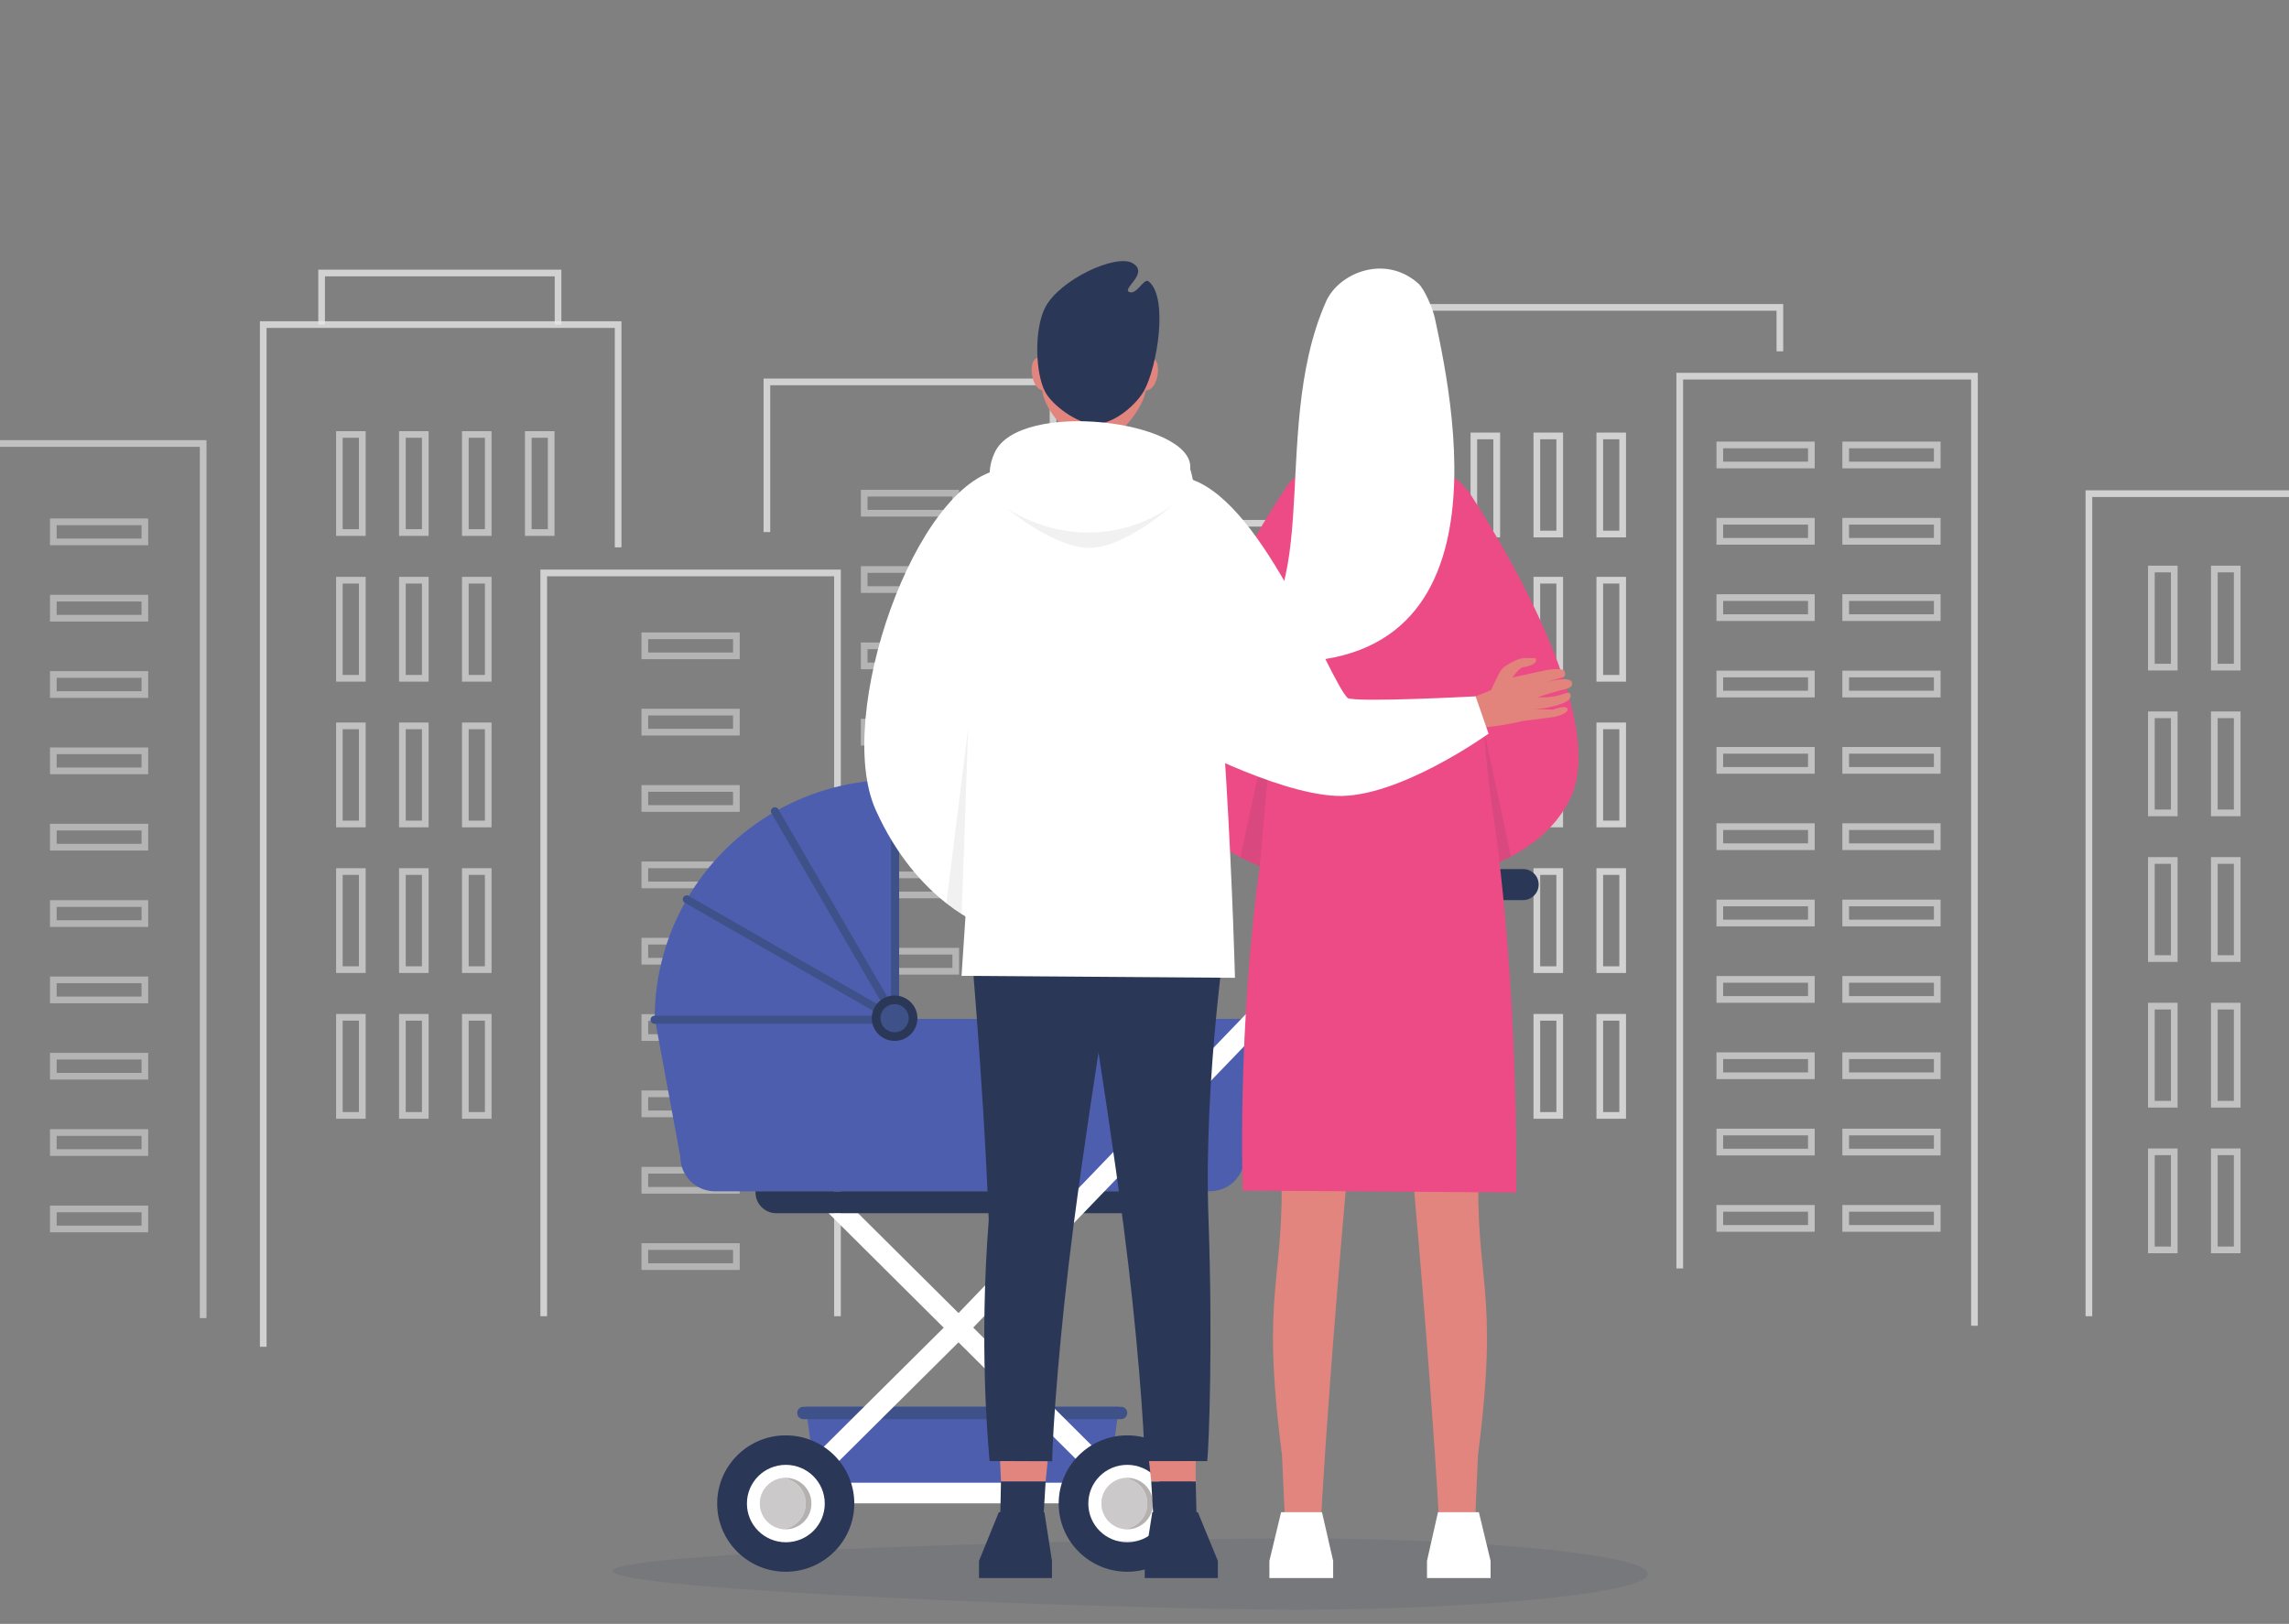 <svg width="482" height="342" viewBox="0 0 482 342" fill="none" xmlns="http://www.w3.org/2000/svg">
<rect x="0" y="0" width="482" height="342" fill="#808080" stroke="none"/>
<g opacity="0.8">
<path opacity="0.8" d="M307.416 277.201H306.01V110.908H240.438V277.201H239.032V109.5H307.416V277.201Z" fill="white"/>
<path opacity="0.8" d="M222.443 192.908H221.037V81.134H162.193V112.055H160.787V79.726H222.443V192.908Z" fill="white"/>
<path opacity="0.8" d="M440.568 277.201H439.162V103.264H482V104.672H440.568V277.201Z" fill="white"/>
<path opacity="0.8" d="M416.468 279.213H415.062V79.927H354.411V267.142H353.005V78.519H416.468V279.213Z" fill="white"/>
<path opacity="0.8" d="M297.153 104.37H295.747V64.034H375.498V73.993H374.092V65.443H297.153V104.37Z" fill="white"/>
<path opacity="0.8" d="M56.133 283.639H54.727V67.656H130.863V115.274H129.457V69.064H56.133V283.639Z" fill="white"/>
<path opacity="0.8" d="M118.211 68.36H116.805V58.2H68.424V68.36H67.018V56.792H118.211V68.36Z" fill="white"/>
<path opacity="0.8" d="M177.055 277.201H175.649V121.37H115.198V277.201H113.792V119.961H177.055V277.201Z" fill="white"/>
<g opacity="0.8">
<path opacity="0.8" d="M116.765 112.86H110.539V90.811H116.765V112.86ZM111.945 111.452H115.359V92.199H111.945V111.452Z" fill="white"/>
<path opacity="0.8" d="M103.51 112.86H97.284V90.811H103.51V112.86ZM98.689 111.452H102.104V92.199H98.689V111.452Z" fill="white"/>
<path opacity="0.8" d="M90.254 112.86H84.029V90.811H90.254V112.86ZM85.434 111.452H88.849V92.199H85.434V111.452Z" fill="white"/>
<path opacity="0.8" d="M76.999 112.86H70.774V90.811H76.999V112.86ZM72.159 111.452H75.573V92.199H72.159V111.452Z" fill="white"/>
</g>
<g opacity="0.8">
<path opacity="0.8" d="M103.51 143.56H97.284V121.49H103.51V143.56ZM98.689 142.151H102.104V122.899H98.689V142.151Z" fill="white"/>
<path opacity="0.8" d="M90.254 143.56H84.029V121.49H90.254V143.56ZM85.434 142.151H88.849V122.899H85.434V142.151Z" fill="white"/>
<path opacity="0.8" d="M76.999 143.56H70.774V121.49H76.999V143.56ZM72.159 142.151H75.573V122.899H72.159V142.151Z" fill="white"/>
</g>
<g opacity="0.8">
<path opacity="0.8" d="M103.51 174.239H97.284V152.17H103.51V174.239ZM98.689 172.831H102.104V153.578H98.689V172.831Z" fill="white"/>
<path opacity="0.8" d="M90.254 174.239H84.029V152.17H90.254V174.239ZM85.434 172.831H88.849V153.578H85.434V172.831Z" fill="white"/>
<path opacity="0.8" d="M76.999 174.239H70.774V152.17H76.999V174.239ZM72.159 172.831H75.573V153.578H72.159V172.831Z" fill="white"/>
</g>
<g opacity="0.8">
<path opacity="0.8" d="M103.51 204.918H97.284V182.849H103.51V204.918ZM98.689 203.51H102.104V184.257H98.689V203.51Z" fill="white"/>
<path opacity="0.8" d="M90.254 204.918H84.029V182.849H90.254V204.918ZM85.434 203.51H88.849V184.257H85.434V203.51Z" fill="white"/>
<path opacity="0.8" d="M76.999 204.918H70.774V182.849H76.999V204.918ZM72.159 203.51H75.573V184.257H72.159V203.51Z" fill="white"/>
</g>
<g opacity="0.8">
<path opacity="0.8" d="M103.51 235.618H97.284V213.549H103.51V235.618ZM98.689 234.21H102.104V214.957H98.689V234.21Z" fill="white"/>
<path opacity="0.8" d="M90.254 235.618H84.029V213.549H90.254V235.618ZM85.434 234.21H88.849V214.957H85.434V234.21Z" fill="white"/>
<path opacity="0.8" d="M76.999 235.618H70.774V213.549H76.999V235.618ZM72.159 234.21H75.573V214.957H72.159V234.21Z" fill="white"/>
</g>
<g opacity="0.8">
<path opacity="0.8" d="M471.798 141.206H465.572V119.136H471.798V141.206ZM466.978 139.797H470.392V120.545H466.978V139.797Z" fill="white"/>
<path opacity="0.8" d="M458.543 141.206H452.317V119.136H458.543V141.206ZM453.723 139.797H457.137V120.545H453.723V139.797Z" fill="white"/>
</g>
<g opacity="0.8">
<path opacity="0.8" d="M471.798 171.905H465.572V149.836H471.798V171.905ZM466.978 170.497H470.392V151.244H466.978V170.497Z" fill="white"/>
<path opacity="0.8" d="M458.543 171.905H452.317V149.836H458.543V171.905ZM453.723 170.497H457.137V151.244H453.723V170.497Z" fill="white"/>
</g>
<g opacity="0.8">
<path opacity="0.8" d="M471.798 202.584H465.572V180.515H471.798V202.584ZM466.978 201.176H470.392V181.924H466.978V201.176Z" fill="white"/>
<path opacity="0.8" d="M458.543 202.584H452.317V180.515H458.543V202.584ZM453.723 201.176H457.137V181.924H453.723V201.176Z" fill="white"/>
</g>
<g opacity="0.8">
<path opacity="0.8" d="M471.798 233.264H465.572V211.195H471.798V233.264ZM466.978 231.856H470.392V212.603H466.978V231.856Z" fill="white"/>
<path opacity="0.8" d="M458.543 233.264H452.317V211.195H458.543V233.264ZM453.723 231.856H457.137V212.603H453.723V231.856Z" fill="white"/>
</g>
<g opacity="0.8">
<path opacity="0.8" d="M471.798 263.944H465.572V241.875H471.798V263.944ZM466.978 262.535H470.392V243.283H466.978V262.535Z" fill="white"/>
<path opacity="0.8" d="M458.543 263.944H452.317V241.875H458.543V263.944ZM453.723 262.535H457.137V243.283H453.723V262.535Z" fill="white"/>
</g>
<g opacity="0.8">
<path opacity="0.8" d="M408.636 98.637H387.95V93.004H408.636V98.637ZM389.356 97.228H407.23V94.412H389.356V97.228Z" fill="white"/>
<path opacity="0.8" d="M382.126 98.637H361.44V93.004H382.126V98.637ZM362.845 97.228H380.72V94.412H362.845V97.228Z" fill="white"/>
</g>
<g opacity="0.8">
<path opacity="0.8" d="M408.636 114.711H387.95V109.078H408.636V114.711ZM389.356 113.302H407.23V110.486H389.356V113.302Z" fill="white"/>
<path opacity="0.8" d="M382.126 114.711H361.44V109.078H382.126V114.711ZM362.845 113.302H380.72V110.486H362.845V113.302Z" fill="white"/>
</g>
<g opacity="0.8">
<path opacity="0.8" d="M408.636 130.785H387.95V125.152H408.636V130.785ZM389.356 129.377H407.23V126.56H389.356V129.377Z" fill="white"/>
<path opacity="0.8" d="M382.126 130.785H361.44V125.152H382.126V130.785ZM362.845 129.377H380.72V126.56H362.845V129.377Z" fill="white"/>
</g>
<g opacity="0.8">
<path opacity="0.8" d="M408.636 146.879H387.95V141.246H408.636V146.879ZM389.356 145.471H407.23V142.654H389.356V145.471Z" fill="white"/>
<path opacity="0.8" d="M382.126 146.879H361.44V141.246H382.126V146.879ZM362.845 145.471H380.72V142.654H362.845V145.471Z" fill="white"/>
</g>
<g opacity="0.8">
<path opacity="0.8" d="M408.636 162.953H387.95V157.32H408.636V162.953ZM389.356 161.545H407.23V158.728H389.356V161.545Z" fill="white"/>
<path opacity="0.8" d="M382.126 162.953H361.44V157.32H382.126V162.953ZM362.845 161.545H380.72V158.728H362.845V161.545Z" fill="white"/>
</g>
<g opacity="0.8">
<path opacity="0.8" d="M408.636 179.027H387.95V173.394H408.636V179.027ZM389.356 177.619H407.23V174.802H389.356V177.619Z" fill="white"/>
<path opacity="0.8" d="M382.126 179.027H361.44V173.394H382.126V179.027ZM362.845 177.619H380.72V174.802H362.845V177.619Z" fill="white"/>
</g>
<g opacity="0.8">
<path opacity="0.8" d="M408.636 195.101H387.95V189.468H408.636V195.101ZM389.356 193.693H407.23V190.876H389.356V193.693Z" fill="white"/>
<path opacity="0.8" d="M382.126 195.101H361.44V189.468H382.126V195.101ZM362.845 193.693H380.72V190.876H362.845V193.693Z" fill="white"/>
</g>
<g opacity="0.8">
<path opacity="0.8" d="M408.636 211.195H387.95V205.562H408.636V211.195ZM389.356 209.787H407.23V206.97H389.356V209.787Z" fill="white"/>
<path opacity="0.8" d="M382.126 211.195H361.44V205.562H382.126V211.195ZM362.845 209.787H380.72V206.97H362.845V209.787Z" fill="white"/>
</g>
<g opacity="0.8">
<path opacity="0.8" d="M408.636 227.269H387.95V221.636H408.636V227.269ZM389.356 225.861H407.23V223.044H389.356V225.861Z" fill="white"/>
<path opacity="0.8" d="M382.126 227.269H361.44V221.636H382.126V227.269ZM362.845 225.861H380.72V223.044H362.845V225.861Z" fill="white"/>
</g>
<g opacity="0.8">
<path opacity="0.8" d="M408.636 243.343H387.95V237.71H408.636V243.343ZM389.356 241.935H407.23V239.118H389.356V241.935Z" fill="white"/>
<path opacity="0.8" d="M382.126 243.343H361.44V237.71H382.126V243.343ZM362.845 241.935H380.72V239.118H362.845V241.935Z" fill="white"/>
</g>
<g opacity="0.8">
<path opacity="0.8" d="M408.636 259.417H387.95V253.784H408.636V259.417ZM389.356 258.009H407.23V255.192H389.356V258.009Z" fill="white"/>
<path opacity="0.8" d="M382.126 259.417H361.44V253.784H382.126V259.417ZM362.845 258.009H380.72V255.192H362.845V258.009Z" fill="white"/>
</g>
<g opacity="0.8">
<path opacity="0.8" d="M43.48 277.603H42.075V94.11H0V92.702H43.48V277.603Z" fill="white"/>
<g opacity="0.8">
<path opacity="0.8" d="M31.209 114.831H10.524V109.198H31.209V114.831ZM11.93 113.423H29.804V110.607H11.93V113.423Z" fill="white"/>
</g>
<g opacity="0.8">
<path opacity="0.8" d="M31.209 130.905H10.524V125.272H31.209V130.905ZM11.93 129.497H29.804V126.681H11.93V129.497Z" fill="white"/>
</g>
<g opacity="0.8">
<path opacity="0.8" d="M31.209 146.979H10.524V141.346H31.209V146.979ZM11.93 145.571H29.804V142.755H11.93V145.571Z" fill="white"/>
</g>
<g opacity="0.8">
<path opacity="0.8" d="M31.209 163.053H10.524V157.42H31.209V163.053ZM11.93 161.645H29.804V158.829H11.93V161.645Z" fill="white"/>
</g>
<g opacity="0.8">
<path opacity="0.8" d="M31.209 179.127H10.524V173.494H31.209V179.127ZM11.93 177.719H29.804V174.903H11.93V177.719Z" fill="white"/>
</g>
<g opacity="0.8">
<path opacity="0.8" d="M31.209 195.222H10.524V189.589H31.209V195.222ZM11.93 193.813H29.804V190.997H11.93V193.813Z" fill="white"/>
</g>
<g opacity="0.8">
<path opacity="0.8" d="M31.209 211.296H10.524V205.663H31.209V211.296ZM11.93 209.887H29.804V207.071H11.93V209.887Z" fill="white"/>
</g>
<g opacity="0.8">
<path opacity="0.8" d="M31.209 227.369H10.524V221.737H31.209V227.369ZM11.93 225.961H29.804V223.145H11.93V225.961Z" fill="white"/>
</g>
<g opacity="0.8">
<path opacity="0.8" d="M31.209 243.443H10.524V237.811H31.209V243.443ZM11.93 242.035H29.804V239.219H11.93V242.035Z" fill="white"/>
</g>
<g opacity="0.8">
<path opacity="0.8" d="M31.209 259.538H10.524V253.905H31.209V259.538ZM11.93 258.129H29.804V255.313H11.93V258.129Z" fill="white"/>
</g>
</g>
<g opacity="0.8">
<g opacity="0.8">
<path opacity="0.8" d="M155.766 138.832H135.08V133.199H155.766V138.832ZM136.486 137.423H154.36V134.607H136.486V137.423Z" fill="white"/>
</g>
<g opacity="0.8">
<path opacity="0.8" d="M155.766 154.906H135.08V149.273H155.766V154.906ZM136.486 153.497H154.36V150.681H136.486V153.497Z" fill="white"/>
</g>
<g opacity="0.8">
<path opacity="0.8" d="M155.766 170.98H135.08V165.347H155.766V170.98ZM136.486 169.571H154.36V166.755H136.486V169.571Z" fill="white"/>
</g>
<g opacity="0.8">
<path opacity="0.8" d="M155.766 187.074H135.08V181.441H155.766V187.074ZM136.486 185.666H154.36V182.849H136.486V185.666Z" fill="white"/>
</g>
<g opacity="0.8">
<path opacity="0.8" d="M155.766 203.148H135.08V197.515H155.766V203.148ZM136.486 201.739H154.36V198.923H136.486V201.739Z" fill="white"/>
</g>
<g opacity="0.8">
<path opacity="0.8" d="M155.766 219.222H135.08V213.589H155.766V219.222ZM136.486 217.814H154.36V214.997H136.486V217.814Z" fill="white"/>
</g>
<g opacity="0.8">
<path opacity="0.8" d="M155.766 235.296H135.08V229.663H155.766V235.296ZM136.486 233.888H154.36V231.071H136.486V233.888Z" fill="white"/>
</g>
<g opacity="0.8">
<path opacity="0.8" d="M155.766 251.39H135.08V245.757H155.766V251.39ZM136.486 249.982H154.36V247.165H136.486V249.982Z" fill="white"/>
</g>
<g opacity="0.8">
<path opacity="0.8" d="M155.766 267.464H135.08V261.831H155.766V267.464ZM136.486 266.056H154.36V263.239H136.486V266.056Z" fill="white"/>
</g>
</g>
<g opacity="0.8">
<g opacity="0.8">
<path opacity="0.8" d="M201.958 108.796H181.272V103.163H201.958V108.796ZM182.678 107.388H200.552V104.571H182.678V107.388Z" fill="white"/>
</g>
<g opacity="0.8">
<path opacity="0.8" d="M201.958 124.87H181.272V119.237H201.958V124.87ZM182.678 123.462H200.552V120.645H182.678V123.462Z" fill="white"/>
</g>
<g opacity="0.8">
<path opacity="0.8" d="M201.958 140.944H181.272V135.311H201.958V140.944ZM182.678 139.536H200.552V136.719H182.678V139.536Z" fill="white"/>
</g>
<g opacity="0.8">
<path opacity="0.8" d="M201.958 157.018H181.272V151.385H201.958V157.018ZM182.678 155.61H200.552V152.793H182.678V155.61Z" fill="white"/>
</g>
<g opacity="0.8">
<path opacity="0.8" d="M201.958 173.092H181.272V167.459H201.958V173.092ZM182.678 171.684H200.552V168.867H182.678V171.684Z" fill="white"/>
</g>
<g opacity="0.8">
<path opacity="0.8" d="M201.958 189.186H181.272V183.553H201.958V189.186ZM182.678 187.778H200.552V184.961H182.678V187.778Z" fill="white"/>
</g>
<g opacity="0.8">
<path opacity="0.8" d="M201.958 205.26H181.272V199.627H201.958V205.26ZM182.678 203.852H200.552V201.035H182.678V203.852Z" fill="white"/>
</g>
<g opacity="0.8">
<path opacity="0.8" d="M201.958 221.334H181.272V215.701H201.958V221.334ZM182.678 219.926H200.552V217.109H182.678V219.926Z" fill="white"/>
</g>
<g opacity="0.8">
<path opacity="0.8" d="M201.958 237.408H181.272V231.775H201.958V237.408ZM182.678 236H200.552V233.183H182.678V236Z" fill="white"/>
</g>
</g>
</g>
<g opacity="0.8">
<path opacity="0.8" d="M342.393 143.56H336.167V121.49H342.393V143.56ZM337.573 142.151H340.987V122.899H337.573V142.151Z" fill="white"/>
<path opacity="0.8" d="M329.138 143.56H322.912V121.49H329.138V143.56ZM324.318 142.151H327.732V122.899H324.318V142.151Z" fill="white"/>
<path opacity="0.8" d="M315.883 143.56H309.657V121.49H315.883V143.56ZM311.043 142.151H314.457V122.899H311.043V142.151Z" fill="white"/>
</g>
<g opacity="0.8">
<path opacity="0.8" d="M342.393 113.175H336.167V91.106H342.393V113.175ZM337.573 111.767H340.987V92.515H337.573V111.767Z" fill="white"/>
<path opacity="0.8" d="M329.138 113.175H322.912V91.106H329.138V113.175ZM324.318 111.767H327.732V92.515H324.318V111.767Z" fill="white"/>
<path opacity="0.8" d="M315.883 113.175H309.657V91.106H315.883V113.175ZM311.043 111.767H314.457V92.515H311.043V111.767Z" fill="white"/>
</g>
<g opacity="0.8">
<path opacity="0.8" d="M342.393 174.239H336.167V152.17H342.393V174.239ZM337.573 172.831H340.987V153.578H337.573V172.831Z" fill="white"/>
<path opacity="0.8" d="M329.138 174.239H322.912V152.17H329.138V174.239ZM324.318 172.831H327.732V153.578H324.318V172.831Z" fill="white"/>
<path opacity="0.8" d="M315.883 174.239H309.657V152.17H315.883V174.239ZM311.043 172.831H314.457V153.578H311.043V172.831Z" fill="white"/>
</g>
<g opacity="0.8">
<path opacity="0.8" d="M342.393 204.918H336.167V182.849H342.393V204.918ZM337.573 203.51H340.987V184.258H337.573V203.51Z" fill="white"/>
<path opacity="0.8" d="M329.138 204.918H322.912V182.849H329.138V204.918ZM324.318 203.51H327.732V184.258H324.318V203.51Z" fill="white"/>
<path opacity="0.8" d="M315.883 204.918H309.657V182.849H315.883V204.918ZM311.043 203.51H314.457V184.258H311.043V203.51Z" fill="white"/>
</g>
<g opacity="0.8">
<path opacity="0.8" d="M342.393 235.618H336.167V213.549H342.393V235.618ZM337.573 234.21H340.987V214.957H337.573V234.21Z" fill="white"/>
<path opacity="0.8" d="M329.138 235.618H322.912V213.549H329.138V235.618ZM324.318 234.21H327.732V214.957H324.318V234.21Z" fill="white"/>
<path opacity="0.8" d="M315.883 235.618H309.657V213.549H315.883V235.618ZM311.043 234.21H314.457V214.957H311.043V234.21Z" fill="white"/>
</g>
<g clip-path="url(#clip0)">
<path d="M233.454 312.377H171.862L169.678 296.258H235.638L233.454 312.377Z" fill="#4E5EAF"/>
<path d="M237.364 297.582C237.364 298.306 236.782 298.886 236.054 298.886H169.179C168.451 298.886 167.869 298.306 167.869 297.582C167.869 296.858 168.451 296.278 169.179 296.278H236.054C236.782 296.258 237.364 296.858 237.364 297.582Z" fill="#3F5189"/>
<path d="M143.261 243.638C143.261 247.652 146.527 250.9 150.562 250.9H254.754C258.789 250.9 262.055 247.652 262.055 243.638L267.422 214.586H137.894L143.261 243.638Z" fill="#4E5EAF"/>
<path d="M144.634 189.383C140.307 196.811 137.853 205.419 137.853 214.606H188.524L144.634 189.383Z" fill="#4E5EAF"/>
<path d="M152.684 178.954C149.564 182.058 146.86 185.554 144.634 189.383L188.524 214.606L163.168 170.946C159.423 173.098 155.887 175.767 152.684 178.954Z" fill="#4E5EAF"/>
<path d="M188.524 214.606V164.2C179.746 164.2 170.989 166.456 163.168 170.946L188.524 214.606Z" fill="#4E5EAF"/>
<path d="M159.091 251.149C159.091 253.57 161.067 255.515 163.48 255.515H240.838C243.272 255.515 245.227 253.549 245.227 251.149C245.227 251.066 245.227 250.983 245.206 250.9H159.07C159.091 250.983 159.091 251.066 159.091 251.149Z" fill="#2A3756"/>
<path d="M296.876 184.106L204.936 279.6L242.128 316.619H237.572H235.929H167.681H165.643H161.462L165.643 312.48V312.273H165.851L198.716 279.621L174.504 255.535H180.703L201.836 276.538L290.677 184.106H296.876ZM201.836 282.704L172.07 312.273H231.561L201.836 282.704Z" fill="white"/>
<path d="M324 186.299C324 188.1 322.523 189.569 320.713 189.569H291.135C289.325 189.569 287.848 188.1 287.848 186.299C287.848 184.499 289.325 183.03 291.135 183.03H320.713C322.523 183.03 324 184.478 324 186.299Z" fill="#2A3756"/>
<path d="M189.335 210.116C189.335 210.571 188.961 210.965 188.482 210.965C188.025 210.965 187.629 210.592 187.629 210.116V163.848C187.629 163.393 188.004 163 188.482 163C188.94 163 189.335 163.372 189.335 163.848V210.116Z" fill="#3F5189"/>
<path d="M187.172 210.509C187.401 210.902 187.276 211.42 186.86 211.647C186.465 211.875 185.945 211.751 185.716 211.337L162.439 171.256C162.211 170.863 162.335 170.346 162.752 170.118C163.147 169.89 163.667 170.015 163.896 170.428L187.172 210.509Z" fill="#3F5189"/>
<path d="M185.32 211.813C185.716 212.04 185.861 212.558 185.633 212.951C185.404 213.344 184.884 213.489 184.488 213.261L144.197 190.127C143.802 189.9 143.656 189.383 143.885 188.989C144.114 188.596 144.634 188.451 145.029 188.679L185.32 211.813Z" fill="#3F5189"/>
<path d="M184.364 213.924C184.821 213.924 185.216 214.296 185.216 214.772C185.216 215.227 184.842 215.62 184.364 215.62H137.832C137.374 215.62 136.979 215.248 136.979 214.772C136.979 214.317 137.354 213.924 137.832 213.924H184.364Z" fill="#3F5189"/>
<path d="M191.81 214.441C191.81 216.324 190.271 217.855 188.378 217.855C186.485 217.855 184.946 216.324 184.946 214.441C184.946 212.558 186.485 211.027 188.378 211.027C190.271 211.027 191.81 212.558 191.81 214.441Z" fill="#3F5189"/>
<path d="M193.183 214.441C193.183 211.813 191.02 209.661 188.378 209.661C185.736 209.661 183.573 211.813 183.573 214.441C183.573 217.069 185.736 219.221 188.378 219.221C191.02 219.241 193.183 217.089 193.183 214.441ZM191.353 214.441C191.353 216.075 190.021 217.4 188.378 217.4C186.735 217.4 185.404 216.075 185.404 214.441C185.404 212.806 186.735 211.482 188.378 211.482C190.021 211.482 191.353 212.806 191.353 214.441Z" fill="#2A3756"/>
<path d="M179.891 316.66C179.891 324.585 173.422 331.021 165.456 331.021C157.489 331.021 151.02 324.585 151.02 316.66C151.02 308.735 157.489 302.3 165.456 302.3C173.443 302.3 179.891 308.714 179.891 316.66Z" fill="#2A3756"/>
<path d="M173.672 316.66C173.672 321.171 170.011 324.813 165.476 324.813C160.942 324.813 157.281 321.171 157.281 316.66C157.281 312.149 160.942 308.508 165.476 308.508C169.99 308.508 173.672 312.149 173.672 316.66Z" fill="white"/>
<path d="M251.8 316.66C251.8 324.585 245.331 331.021 237.364 331.021C229.398 331.021 222.928 324.585 222.928 316.66C222.928 308.735 229.398 302.3 237.364 302.3C245.331 302.3 251.8 308.714 251.8 316.66Z" fill="#2A3756"/>
<path d="M245.56 316.66C245.56 321.171 241.899 324.813 237.364 324.813C232.83 324.813 229.169 321.171 229.169 316.66C229.169 312.149 232.83 308.508 237.364 308.508C241.899 308.508 245.56 312.149 245.56 316.66Z" fill="white"/>
<path d="M237.364 311.239C237.156 311.239 236.948 311.259 236.761 311.28C239.486 311.591 241.587 313.867 241.587 316.66C241.587 319.433 239.465 321.73 236.761 322.04C236.969 322.061 237.156 322.081 237.364 322.081C240.36 322.081 242.793 319.66 242.793 316.681C242.793 313.66 240.36 311.239 237.364 311.239Z" fill="#B6B1B1"/>
<path opacity="0.4" d="M241.587 316.66C241.587 313.887 239.465 311.59 236.761 311.28C234.036 311.59 231.935 313.867 231.935 316.66C231.935 319.433 234.057 321.73 236.761 322.04C239.465 321.73 241.587 319.433 241.587 316.66Z" fill="#B7A29D"/>
<path d="M241.587 316.66C241.587 313.887 239.465 311.59 236.761 311.28C234.036 311.59 231.935 313.867 231.935 316.66C231.935 319.433 234.057 321.73 236.761 322.04C239.465 321.73 241.587 319.433 241.587 316.66Z" fill="#CBC9C9"/>
<path d="M165.435 311.239C165.227 311.239 165.019 311.26 164.832 311.28C167.557 311.591 169.657 313.867 169.657 316.66C169.657 319.433 167.536 321.73 164.832 322.04C165.04 322.061 165.227 322.082 165.435 322.082C168.43 322.082 170.864 319.661 170.864 316.681C170.885 313.66 168.451 311.239 165.435 311.239Z" fill="#B6B1B1"/>
<path opacity="0.4" d="M169.657 316.66C169.657 313.887 167.536 311.591 164.832 311.28C162.107 311.591 160.006 313.867 160.006 316.66C160.006 319.433 162.127 321.73 164.832 322.04C167.557 321.73 169.657 319.433 169.657 316.66Z" fill="#B7A29D"/>
<path d="M169.657 316.66C169.657 313.887 167.536 311.591 164.832 311.28C162.107 311.591 160.006 313.867 160.006 316.66C160.006 319.433 162.127 321.73 164.832 322.04C167.557 321.73 169.657 319.433 169.657 316.66Z" fill="#CBC9C9"/>
</g>
<g clip-path="url(#clip1)">
<path opacity="0.1" d="M347 331.472C347 335.624 310.493 339 273.155 339C235.816 339 129 335.015 129 330.863C129 326.712 235.816 324 273.155 324C310.493 324 347 327.321 347 331.472Z" fill="#2A3756"/>
<path d="M308.893 103C308.893 103 340.298 149.282 330.475 168.55C323.154 182.869 304 184.909 304 184.909L308.893 103Z" fill="#ED4B86"/>
<path opacity="0.1" d="M314.127 182.265L310.865 146.259L318.186 180.413L314.127 182.265Z" fill="#1E283D"/>
<path d="M265.327 193.052C265.327 193.052 268.626 215.569 269.764 244.774C270.75 270.352 265.327 270.503 269.954 306.471L270.561 319.807L277.995 323.396C277.995 323.396 279.74 282.895 289.412 186.931C289.412 186.931 270.713 179.602 265.327 193.052Z" fill="#E2857E"/>
<path d="M280.726 332.35H267.299V328.723L269.764 318.485H278.374L280.726 328.723V332.35Z" fill="white"/>
<path d="M311.411 244.774C312.549 215.607 315.848 193.052 315.848 193.052C310.463 179.602 291.763 186.931 291.763 186.931C301.397 282.895 303.18 323.396 303.18 323.396L310.576 321.243L311.221 306.471C315.848 270.465 310.425 270.352 311.411 244.774Z" fill="#E2857E"/>
<path d="M300.487 332.35H313.876V328.723L311.411 318.485H302.801L300.487 328.723V332.35Z" fill="white"/>
<path d="M284.291 97.277C278.26 97.655 271.623 98.713 269.764 104.984C268.513 113.523 272.609 140.838 267.451 168.796C260.13 208.126 261.685 250.743 261.685 250.743L319.262 251.159C319.262 251.159 319.983 208.126 314.104 169.212C310.121 142.841 313.421 116.847 309.704 104.984C307.732 98.713 298.325 98.108 295.139 97.315C291.27 95.652 289.412 96.975 284.291 97.277Z" fill="#ED4B86"/>
<path d="M270.485 103.171C270.485 103.171 239.079 149.452 248.903 168.721C256.223 183.04 275.378 185.08 275.378 185.08L270.485 103.171Z" fill="#ED4B86"/>
<path d="M302.118 66.901C301.701 65.012 299.994 60.894 298.629 59.685C291.65 53.489 281.94 57.456 279.247 63.463C266.578 91.95 280.688 130.864 257.21 138.005C319.148 149.415 306.594 87.529 302.118 66.901Z" fill="white"/>
<path opacity="0.1" d="M265.251 182.435L268.513 146.43L261.192 180.584L265.251 182.435Z" fill="#1E283D"/>
<path d="M203.877 192.523C203.877 192.523 207.025 226.073 208.201 257.015C206.152 282.895 208.049 304.241 208.39 307.717L221.552 307.755C221.665 300.992 223.145 280.402 226.027 258.338C230.275 225.921 236.42 190.256 236.42 190.256C236.42 190.256 209.263 179.073 203.877 192.523Z" fill="#2A3756"/>
<path d="M219.466 323.736L210.59 321.356L210.78 311.987H220.186L219.466 323.736Z" fill="#2A3756"/>
<path d="M210.78 311.987H220.186L220.603 307.755L210.59 307.717L210.78 311.987Z" fill="#E2857E"/>
<path d="M221.514 332.35H206.152V328.723L210.325 318.485H219.921L221.514 328.723V332.35Z" fill="#2A3756"/>
<path d="M258.722 192.523C258.722 192.523 253.374 226.11 254.474 256.675C255.385 282.404 254.588 304.241 254.209 307.717L241.047 307.755C240.934 300.992 239.492 280.439 236.61 258.375C232.362 225.921 226.217 190.218 226.217 190.218C226.217 190.218 253.299 179.073 258.722 192.523Z" fill="#2A3756"/>
<path d="M243.133 323.736L252.009 321.356L251.781 311.986H242.413L243.133 323.736Z" fill="#2A3756"/>
<path d="M251.781 311.986H242.413L241.958 307.717H251.781V311.986Z" fill="#E2857E"/>
<path d="M241.047 332.35H256.447V328.723L252.237 318.485H242.64L241.047 328.723V332.35Z" fill="#2A3756"/>
<path d="M228.265 96.521C222.234 96.899 214.459 94.897 210.552 106.231C207.556 126.671 202.473 205.52 202.473 205.52L260.05 205.935C260.05 205.935 258.154 130.26 250.947 99.959C248.975 91.61 244.006 100.337 241.692 98.561C237.861 96.937 233.386 96.181 228.265 96.521Z" fill="white"/>
<path d="M235.927 98.561L230.503 103.662L225.079 98.561L226.027 86.925H234.979L235.927 98.561Z" fill="#E2857E"/>
<path d="M240.554 74.117C240.554 68.563 236.041 64.936 230.503 64.936C224.965 64.936 220.452 68.563 220.452 74.117C220.452 74.117 219.428 81.144 219.428 81.484C219.428 86.736 226.482 93.499 230.503 93.499C235.13 93.499 241.351 85.451 241.351 81.484C241.389 81.144 240.554 74.117 240.554 74.117Z" fill="#E2857E"/>
<path d="M219.959 75.477C219.959 75.477 218.669 74.646 217.683 75.969C216.697 77.291 217.342 82.24 219.845 82.24C222.31 82.24 219.959 75.477 219.959 75.477Z" fill="#E2857E"/>
<path d="M241.123 75.477C241.123 75.477 242.413 74.646 243.399 75.969C244.385 77.291 243.74 82.24 241.237 82.24C238.734 82.24 241.123 75.477 241.123 75.477Z" fill="#E2857E"/>
<path d="M241.882 59.269C240.858 58.438 239.416 62.178 237.785 61.498C236.154 60.818 242.034 57.569 238.544 55.453C235.055 53.338 223.145 58.891 220.11 64.71C217.721 69.319 217.986 78.651 220.11 82.58C221.552 85.263 226.786 89.305 230.503 89.305C234.865 89.305 239.454 84.96 240.934 82.24C243.702 77.177 246.054 62.632 241.882 59.269Z" fill="#2A3756"/>
<path d="M220.034 114.014C220.034 114.014 204.256 106.496 209.452 95.312C214.649 84.091 250.909 88.55 250.644 98.448C250.378 108.347 235.017 115.336 235.017 115.336L220.034 114.014Z" fill="white"/>
<path opacity="0.3" d="M211.918 106.949C211.918 106.949 219.693 112.654 230.503 112.125C241.313 111.634 247.761 105.664 247.761 105.664C247.761 105.664 238.203 114.581 230.389 115.336C222.614 116.092 211.918 106.949 211.918 106.949Z" fill="#D3D1D1"/>
<path d="M210.931 98.826C192.687 101.546 175.581 150.813 184.381 170.534C193.218 190.256 207.48 195.092 207.48 195.092C207.48 195.092 212.145 103.737 210.931 98.826Z" fill="white"/>
<path opacity="0.3" d="M202.511 192.485L203.877 153.231L199.287 190.218L202.511 192.485Z" fill="#D3D1D1"/>
<path d="M310.683 146.655C312.201 146.164 314.021 145.295 314.021 145.295C314.021 145.295 315.614 141.592 316.373 140.799C317.169 140.005 319.218 138.947 320.166 138.721C320.924 138.532 323.314 138.607 323.314 138.607C323.314 138.607 324.376 139.892 320.697 140.534C320.128 140.648 319.635 141.252 319.293 141.63C318.762 142.234 318.459 142.688 318.459 142.688L325.4 141.177C325.4 141.177 329.269 140.421 329.496 141.479C329.724 142.499 329.458 142.574 327.979 142.952C326.576 143.33 325.21 143.746 325.21 143.746C325.21 143.746 330.748 142.159 331.014 143.783C331.203 144.841 330.293 144.955 328.245 145.484C326.007 146.088 323.807 146.844 323.807 146.844C323.807 146.844 325.362 146.957 327.069 146.693C329.231 146.39 330.483 145.332 330.71 146.315C330.938 147.486 329.458 148.128 326.993 148.771C324.945 149.337 322.935 149.337 322.935 149.337L327.031 149.451C327.031 149.451 329.762 148.393 330.065 149.262C330.445 150.32 327.221 151 327.221 151L320.773 151.831C320.773 151.831 313.49 153.531 310.873 153.115C308.142 152.775 307.687 147.675 310.683 146.655Z" fill="#E3847C"/>
<path d="M251 101C266.5 106.5 279.657 142.839 283.791 147.033C286.219 147.977 310.721 146.655 310.721 146.655L313.452 154.513C313.452 154.513 294.488 168.152 281.44 167.623C268.392 167.094 247 155.42 247 155.42C247 155.42 248.383 113.203 251 101Z" fill="white"/>
</g>
<defs>
<clipPath id="clip0">
<rect width="187" height="168" fill="white" transform="matrix(-1 0 0 1 324 163)"/>
</clipPath>
<clipPath id="clip1">
<rect width="320" height="284" fill="white" transform="translate(81 55)"/>
</clipPath>
</defs>
</svg>
